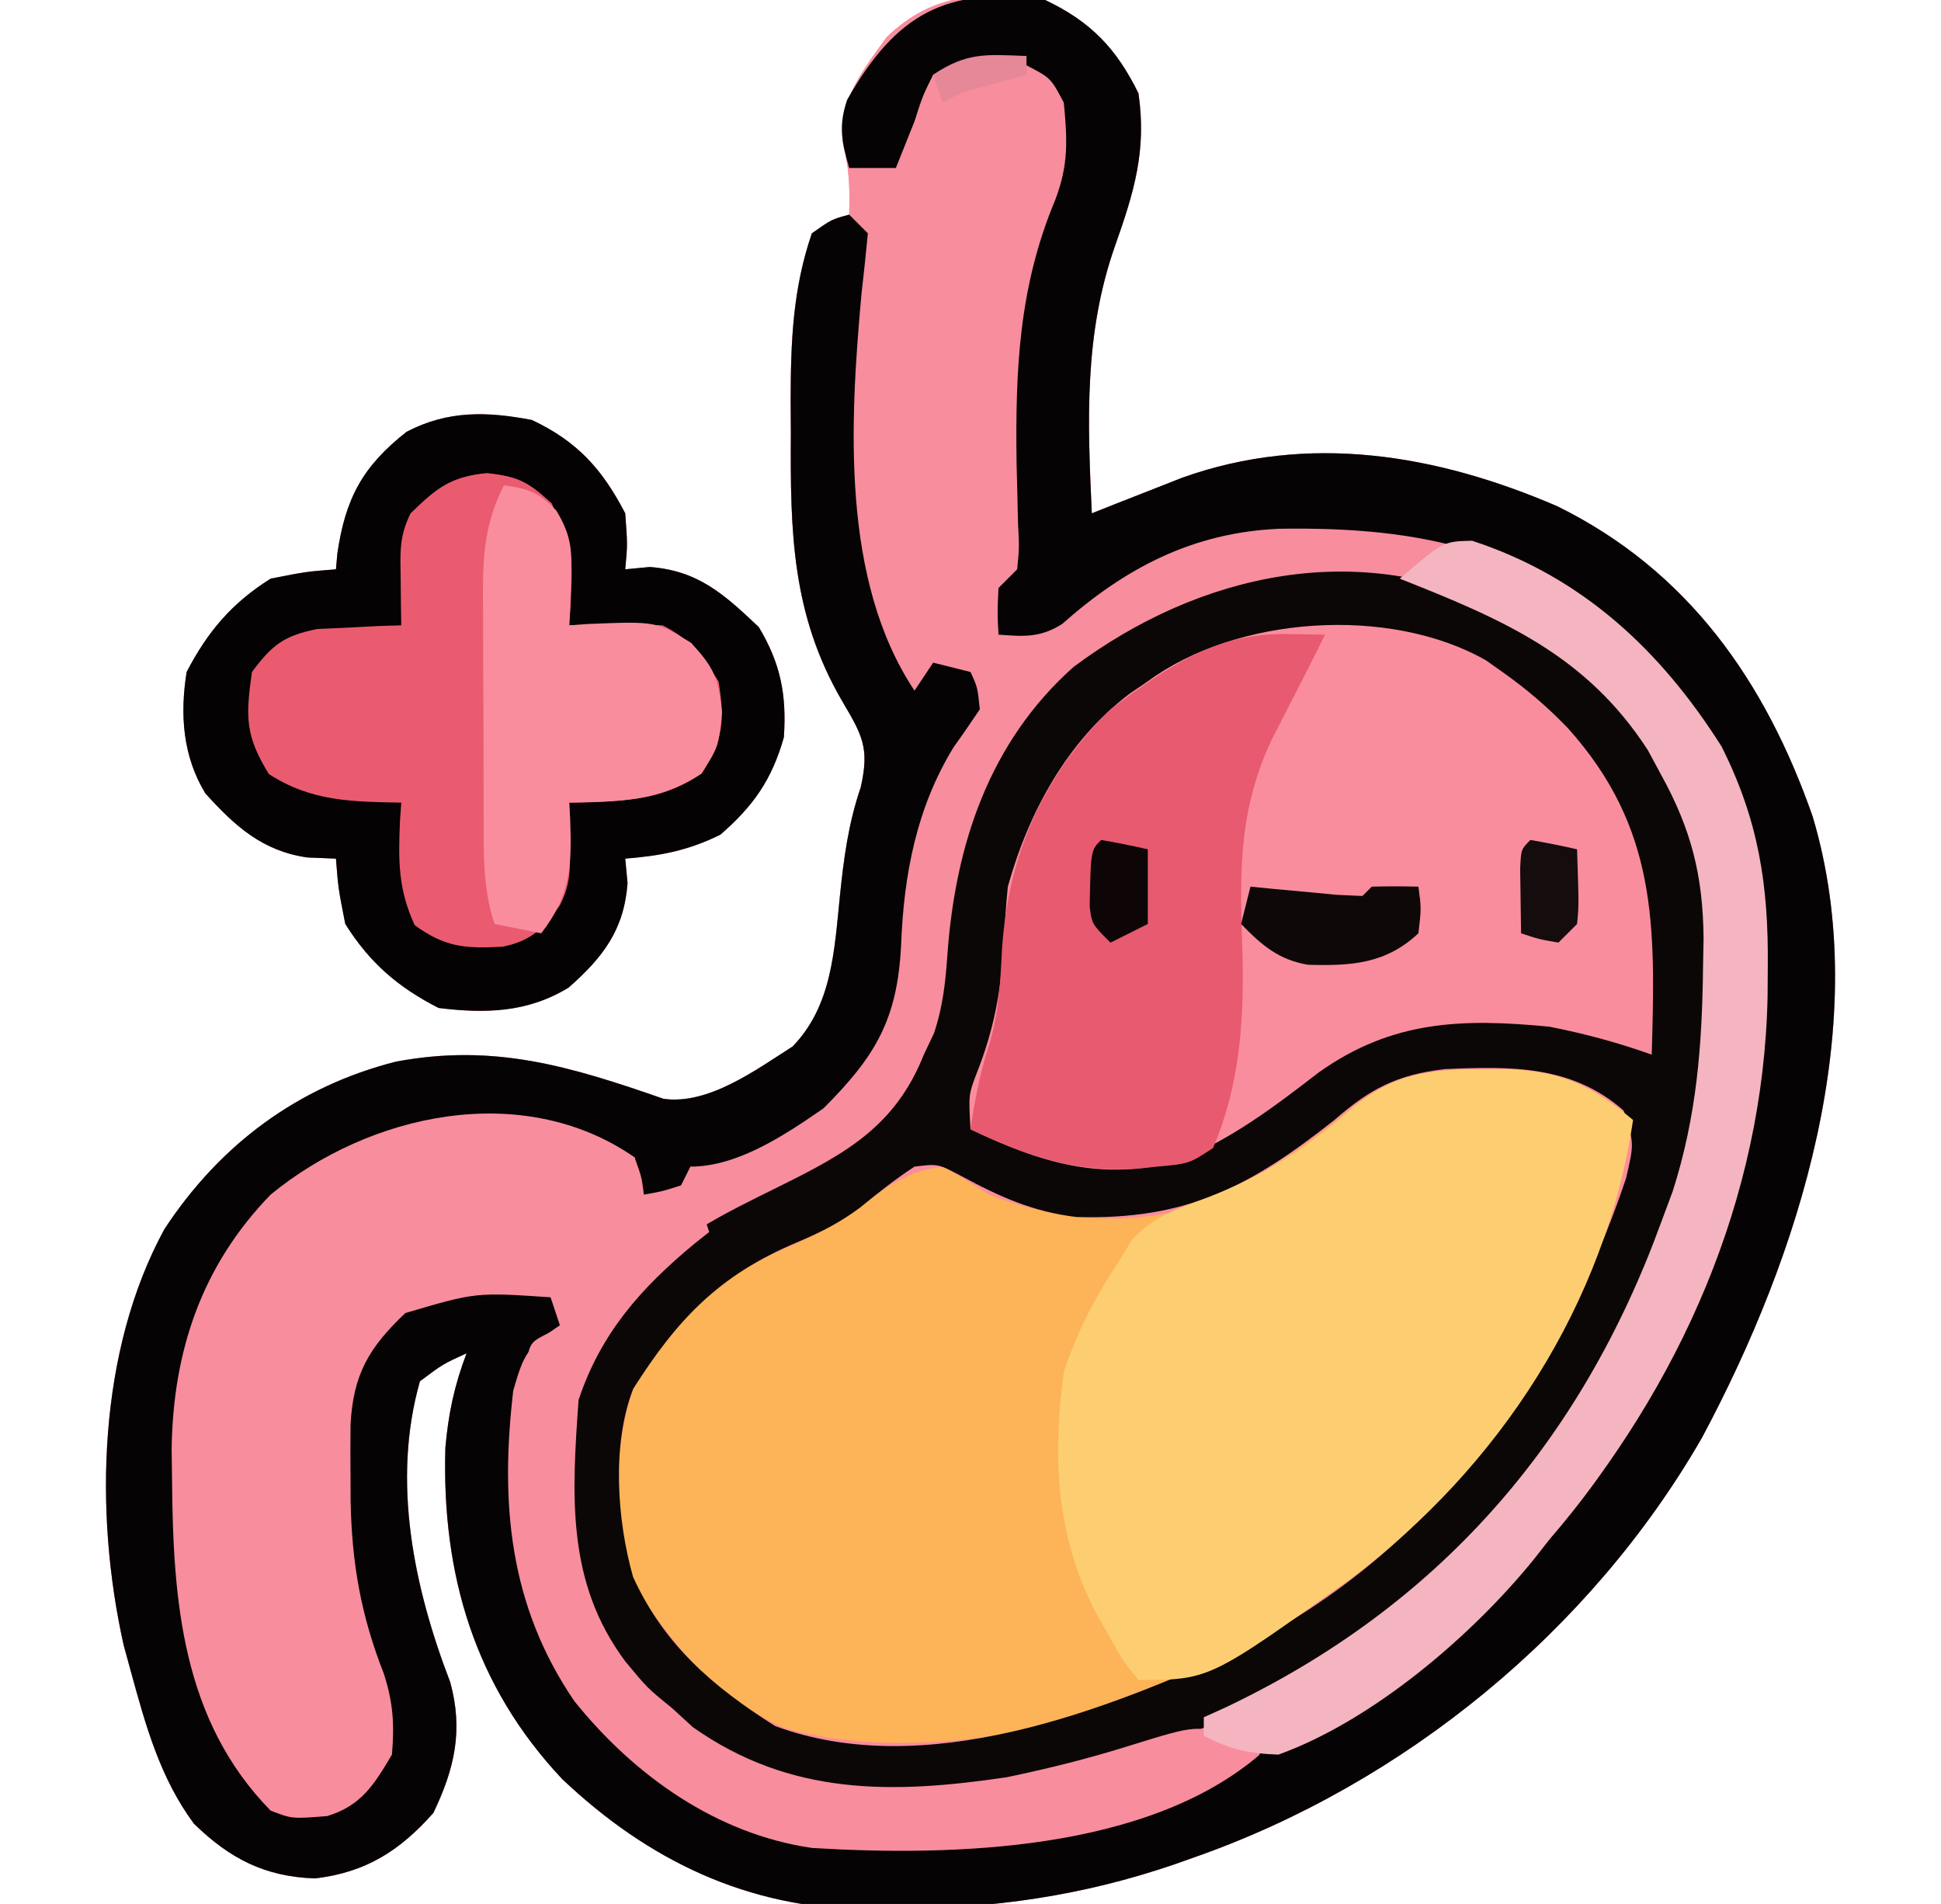<?xml version="1.0" encoding="UTF-8"?>
<svg version="1.1" xmlns="http://www.w3.org/2000/svg" width="208" height="204">
<path d="M0 0 C4.859 2.297 7.635 5.178 10 10 C10.888 16.12 9.532 20.573 7.5 26.312 C4.158 35.795 4.542 45.068 5 55 C5.88 54.651 6.761 54.301 7.668 53.941 C8.829 53.486 9.991 53.031 11.188 52.562 C12.336 52.11 13.485 51.658 14.668 51.191 C28.246 46.336 42.002 48.688 54.898 54.25 C68.926 61.166 77.187 73.028 82.238 87.457 C88.859 109.56 80.821 134.536 70.375 154.062 C58.466 174.761 38.457 191.125 16 199 C15.321 199.241 14.641 199.482 13.941 199.731 C4.01 203.135 -5.504 204.471 -16 204.562 C-17.026 204.577 -18.052 204.592 -19.109 204.607 C-31.923 204.435 -42.512 199.365 -51.75 190.625 C-61.136 180.654 -64.668 168.731 -64.273 155.125 C-63.953 151.467 -63.304 148.422 -62 145 C-64.539 146.156 -64.539 146.156 -67 148 C-70.046 158.707 -67.65 170.11 -63.75 180.25 C-62.346 185.397 -63.28 189.502 -65.562 194.25 C-69.159 198.307 -72.786 200.619 -78.238 201.266 C-83.646 201.079 -87.356 199.15 -91.211 195.41 C-94.851 190.506 -96.407 184.829 -98 179 C-98.246 178.103 -98.492 177.206 -98.746 176.281 C-101.95 161.964 -101.477 144.689 -94.375 131.688 C-88.417 122.619 -80.055 116.405 -69.562 113.75 C-59.037 111.778 -50.903 114.249 -40.891 117.734 C-36.086 118.409 -30.955 114.609 -27.062 112.125 C-22.84 107.774 -22.593 101.863 -22 96.062 C-21.576 91.94 -21.106 88.313 -19.766 84.363 C-18.805 80.145 -19.583 78.793 -21.75 75.125 C-27.16 65.847 -27.319 56.991 -27.25 46.438 C-27.262 44.667 -27.262 44.667 -27.273 42.861 C-27.259 36.586 -27.047 30.961 -25 25 C-22.875 23.5 -22.875 23.5 -21 23 C-20.925 20.372 -20.957 18.162 -21.633 15.609 C-22.287 10.962 -19.634 7.668 -17 4 C-12.043 -0.839 -6.588 -0.962 0 0 Z " fill="#FA8D9D" transform="translate(112,0)"/>
<path d="M0 0 C4.859 2.297 7.635 5.178 10 10 C10.888 16.12 9.532 20.573 7.5 26.312 C4.158 35.795 4.542 45.068 5 55 C5.88 54.651 6.761 54.301 7.668 53.941 C8.829 53.486 9.991 53.031 11.188 52.562 C12.336 52.11 13.485 51.658 14.668 51.191 C28.246 46.336 42.002 48.688 54.898 54.25 C68.926 61.166 77.187 73.028 82.238 87.457 C88.859 109.56 80.821 134.536 70.375 154.062 C58.466 174.761 38.457 191.125 16 199 C15.321 199.241 14.641 199.482 13.941 199.731 C4.01 203.135 -5.504 204.471 -16 204.562 C-17.026 204.577 -18.052 204.592 -19.109 204.607 C-31.923 204.435 -42.512 199.365 -51.75 190.625 C-61.136 180.654 -64.668 168.731 -64.273 155.125 C-63.953 151.467 -63.304 148.422 -62 145 C-64.539 146.156 -64.539 146.156 -67 148 C-70.046 158.707 -67.65 170.11 -63.75 180.25 C-62.346 185.397 -63.28 189.502 -65.562 194.25 C-69.159 198.307 -72.786 200.619 -78.238 201.266 C-83.646 201.079 -87.356 199.15 -91.211 195.41 C-94.851 190.506 -96.407 184.829 -98 179 C-98.246 178.103 -98.492 177.206 -98.746 176.281 C-101.95 161.964 -101.477 144.689 -94.375 131.688 C-88.417 122.619 -80.055 116.405 -69.562 113.75 C-59.037 111.778 -50.903 114.249 -40.891 117.734 C-36.086 118.409 -30.955 114.609 -27.062 112.125 C-22.84 107.774 -22.593 101.863 -22 96.062 C-21.576 91.94 -21.106 88.313 -19.766 84.363 C-18.805 80.145 -19.583 78.793 -21.75 75.125 C-27.16 65.847 -27.319 56.991 -27.25 46.438 C-27.262 44.667 -27.262 44.667 -27.273 42.861 C-27.259 36.586 -27.047 30.961 -25 25 C-22.875 23.5 -22.875 23.5 -21 23 C-20.925 20.372 -20.957 18.162 -21.633 15.609 C-22.287 10.962 -19.634 7.668 -17 4 C-12.043 -0.839 -6.588 -0.962 0 0 Z M-2 77 C-7.582 85.132 -9.456 92.21 -10.24 101.798 C-10.949 109.475 -13.215 116.44 -18.973 121.855 C-23.065 124.745 -27.548 126.734 -32.062 128.875 C-40.185 132.864 -46.358 138.571 -50.148 146.898 C-52.5 155.463 -52.654 165.725 -48.75 173.812 C-47.875 175.235 -46.963 176.636 -46 178 C-45.134 179.361 -45.134 179.361 -44.25 180.75 C-37.639 187.361 -29.175 192.334 -19.697 192.417 C-18.951 192.403 -18.206 192.389 -17.438 192.375 C-16.648 192.365 -15.859 192.355 -15.045 192.344 C8.404 191.733 29.567 181.405 46 165 C46.77 164.242 47.539 163.484 48.332 162.703 C57.835 152.796 63.705 140.934 68 128 C68.48 126.695 68.48 126.695 68.969 125.363 C71.202 118.281 71.341 111.179 71.438 103.812 C71.46 102.791 71.482 101.769 71.505 100.716 C71.485 93.91 70.295 88.948 67 83 C66.542 82.141 66.085 81.283 65.613 80.398 C59.601 71.046 50.842 64.693 40 62 C23.058 59.793 9.367 63.667 -2 77 Z " fill="#F78D9D" transform="translate(112,0)"/>
<path d="M0 0 C4.859 2.297 7.635 5.178 10 10 C10.888 16.12 9.532 20.573 7.5 26.312 C4.158 35.795 4.542 45.068 5 55 C5.88 54.651 6.761 54.301 7.668 53.941 C8.829 53.486 9.991 53.031 11.188 52.562 C12.336 52.11 13.485 51.658 14.668 51.191 C28.246 46.336 42.002 48.688 54.898 54.25 C68.926 61.166 77.187 73.028 82.238 87.457 C88.859 109.56 80.821 134.536 70.375 154.062 C58.466 174.761 38.457 191.125 16 199 C15.321 199.241 14.641 199.482 13.941 199.731 C4.01 203.135 -5.504 204.471 -16 204.562 C-17.026 204.577 -18.052 204.592 -19.109 204.607 C-31.923 204.435 -42.512 199.365 -51.75 190.625 C-61.136 180.654 -64.668 168.731 -64.273 155.125 C-63.953 151.467 -63.304 148.422 -62 145 C-64.539 146.156 -64.539 146.156 -67 148 C-70.046 158.707 -67.65 170.11 -63.75 180.25 C-62.346 185.397 -63.28 189.502 -65.562 194.25 C-69.159 198.307 -72.786 200.619 -78.238 201.266 C-83.646 201.079 -87.356 199.15 -91.211 195.41 C-94.851 190.506 -96.407 184.829 -98 179 C-98.246 178.103 -98.492 177.206 -98.746 176.281 C-101.95 161.964 -101.477 144.689 -94.375 131.688 C-88.417 122.619 -80.055 116.405 -69.562 113.75 C-59.037 111.778 -50.903 114.249 -40.891 117.734 C-36.086 118.409 -30.955 114.609 -27.062 112.125 C-22.84 107.774 -22.593 101.863 -22 96.062 C-21.576 91.94 -21.106 88.313 -19.766 84.363 C-18.805 80.145 -19.583 78.793 -21.75 75.125 C-27.16 65.847 -27.319 56.991 -27.25 46.438 C-27.262 44.667 -27.262 44.667 -27.273 42.861 C-27.259 36.586 -27.047 30.961 -25 25 C-22.875 23.5 -22.875 23.5 -21 23 C-20.01 23.99 -20.01 23.99 -19 25 C-19.212 27.195 -19.435 29.388 -19.691 31.578 C-20.917 45.166 -21.902 62.146 -14 74 C-13.01 72.515 -13.01 72.515 -12 71 C-10.02 71.495 -10.02 71.495 -8 72 C-7.25 73.625 -7.25 73.625 -7 76 C-7.921 77.365 -8.85 78.726 -9.812 80.062 C-13.797 86.564 -15.147 93.737 -15.438 101.25 C-15.826 109.252 -18.197 113.197 -23.75 118.75 C-27.789 121.546 -32.92 125 -38 125 C-38.66 126.32 -39.32 127.64 -40 129 C-41.32 128.67 -42.64 128.34 -44 128 C-44 126.68 -44 125.36 -44 124 C-53.567 120.372 -64.147 119.035 -73.879 122.91 C-82.482 127.33 -87.205 133.15 -91 142 C-95.549 157.072 -92.755 176.046 -86 190 C-84.693 191.963 -84.693 191.963 -83 193 C-79.907 193.393 -77.954 193.63 -75 193 C-72.341 191.01 -72.341 191.01 -71 188 C-70.659 183.582 -71.398 180.527 -73 176.438 C-74.995 170.268 -75.446 164.534 -75.5 158.062 C-75.527 156.713 -75.527 156.713 -75.555 155.336 C-75.504 149.722 -74.745 146.44 -71 142 C-66.993 138.194 -63.971 137.763 -58.625 137.75 C-56.749 137.814 -54.874 137.891 -53 138 C-52.01 139.98 -52.01 139.98 -51 142 C-51.639 142.227 -52.279 142.454 -52.938 142.688 C-55.179 143.798 -55.179 143.798 -55.605 146.016 C-57.344 159.168 -57.063 171.342 -49.238 182.516 C-42.838 190.358 -34.986 195.208 -25 197 C-22.283 197.208 -19.71 197.335 -17 197.312 C-16.268 197.307 -15.536 197.301 -14.782 197.295 C7.286 196.817 27.241 188.187 44 174 C44.603 173.542 45.207 173.085 45.828 172.613 C62.486 159.653 72.943 136.367 76 116 C76.309 112.016 76.37 108.057 76.375 104.062 C76.399 103.055 76.424 102.048 76.449 101.01 C76.497 88.694 72.062 79.193 64 70 C52.433 58.954 40.479 56.407 25.043 56.656 C15.85 57.066 8.619 60.822 1.816 66.863 C-0.55 68.344 -2.262 68.202 -5 68 C-5.125 65.625 -5.125 65.625 -5 63 C-4.01 62.01 -4.01 62.01 -3 61 C-2.771 58.688 -2.771 58.688 -2.91 56.012 C-2.932 55.001 -2.954 53.99 -2.977 52.948 C-3.005 51.872 -3.033 50.796 -3.062 49.688 C-3.203 39.676 -2.836 30.783 1.078 21.422 C2.513 17.653 2.384 15.032 2 11 C0.603 8.353 0.603 8.353 -2 7 C-5.773 6.669 -8.407 6.802 -12 8 C-13.135 10.295 -13.135 10.295 -14 13 C-14.667 14.667 -15.333 16.333 -16 18 C-17.65 18 -19.3 18 -21 18 C-21.802 15.176 -22.17 13.5 -21.215 10.684 C-16.014 1.539 -10.591 -1.547 0 0 Z " fill="#050303" transform="translate(112,0)"/>
<path d="M0 0 C0.713 -0.004 1.426 -0.008 2.16 -0.012 C8.308 0.123 11.599 1.562 16.25 5.438 C13.344 25.044 1.937 42.527 -13.784 54.458 C-20.675 59.463 -27.852 63.216 -35.75 66.438 C-36.454 66.753 -37.158 67.069 -37.883 67.395 C-48.501 71.904 -63.579 73.783 -74.676 70.598 C-82.007 67.294 -86.462 62.054 -90.688 55.375 C-93.131 48.633 -93.12 40.075 -90.613 33.418 C-86.269 25.812 -81.142 21.851 -73.125 18.547 C-69.747 16.969 -66.813 14.88 -63.793 12.707 C-61.713 11.414 -60.174 10.749 -57.75 10.438 C-56.049 11.378 -54.385 12.386 -52.75 13.438 C-45.242 16.37 -37.189 16.931 -29.488 14.34 C-23.687 11.554 -18.607 8.09 -13.688 3.953 C-9.285 0.509 -5.525 0.02 0 0 Z " fill="#FDB357" transform="translate(158.75,114.562)"/>
<path d="M0 0 C10.38 6.206 18.478 14.485 21.574 26.539 C22.036 30.339 22.099 34.088 22.074 37.914 C22.068 38.97 22.061 40.027 22.055 41.115 C21.5 65.255 9.881 87.227 -7.32 103.836 C-24.713 119.424 -47.603 127.382 -70.852 126.957 C-79.329 126.471 -86.167 122.005 -92.426 116.539 C-94.156 114.355 -94.156 114.355 -95.613 112.102 C-96.102 111.36 -96.59 110.619 -97.094 109.855 C-101.896 101.504 -102.073 90.662 -99.586 81.418 C-98.409 78.878 -97.108 76.774 -95.426 74.539 C-94.949 73.871 -94.472 73.204 -93.98 72.516 C-89.494 67.237 -83.895 64.618 -77.801 61.602 C-70.732 58.1 -65.478 55.191 -62.426 47.539 C-62.07 46.791 -61.714 46.044 -61.348 45.273 C-60.384 42.416 -60.104 39.763 -59.896 36.765 C-59.045 25.072 -55.432 14.051 -46.379 5.996 C-32.837 -4.106 -15.724 -7.851 0 0 Z M-38.426 7.539 C-39.065 7.973 -39.705 8.408 -40.363 8.855 C-47.055 13.917 -51.2 21.557 -53.426 29.539 C-53.634 31.638 -53.778 33.744 -53.863 35.852 C-54.171 40.843 -54.946 45.003 -56.805 49.637 C-57.633 51.839 -57.633 51.839 -57.426 55.539 C-49.987 59.084 -43.342 61.188 -35.184 58.914 C-29.548 56.668 -24.879 53.129 -20.102 49.441 C-12.241 43.853 -4.751 43.649 4.574 44.539 C8.353 45.275 11.949 46.249 15.574 47.539 C15.975 33.78 16.222 23.277 6.574 12.539 C4.391 10.272 2.146 8.353 -0.426 6.539 C-1.306 5.916 -1.306 5.916 -2.203 5.281 C-12.618 -0.617 -28.957 0.567 -38.426 7.539 Z M-18.426 54.539 C-27.472 61.684 -34.196 65.261 -46.047 64.941 C-50.727 64.384 -54.323 62.758 -58.426 60.539 C-60.895 59.227 -60.895 59.227 -63.426 59.539 C-65.483 60.875 -67.347 62.366 -69.246 63.918 C-71.455 65.561 -73.518 66.602 -76.051 67.664 C-84.351 71.166 -88.824 75.86 -93.57 83.344 C-95.888 89.291 -95.306 97.437 -93.586 103.5 C-90.249 110.804 -85.038 115.254 -78.363 119.477 C-62.279 125.412 -43.08 117.855 -28.488 111.199 C-8.012 100.931 5.705 82.148 12.824 60.789 C13.695 57.039 13.695 57.039 12.574 53.539 C7.01 48.654 0.476 48.775 -6.609 49.09 C-11.746 49.694 -14.594 51.196 -18.426 54.539 Z " fill="#0B0706" transform="translate(161.426,65.461)"/>
<path d="M0 0 C4.867 2.301 7.523 5.236 10 10 C10.25 13.375 10.25 13.375 10 16 C11.299 15.876 11.299 15.876 12.625 15.75 C17.825 16.135 20.618 18.693 24.312 22.188 C26.657 26.094 27.31 29.459 27 34 C25.713 38.539 23.744 41.355 20.188 44.438 C16.72 46.137 13.833 46.693 10 47 C10.082 47.866 10.165 48.733 10.25 49.625 C9.881 54.605 7.638 57.56 3.938 60.812 C-0.457 63.506 -5 63.616 -10 63 C-14.357 60.78 -17.397 58.145 -20 54 C-20.75 50.188 -20.75 50.188 -21 47 C-22.011 46.959 -23.021 46.917 -24.062 46.875 C-28.866 46.192 -31.822 43.522 -35 40 C-37.419 36.003 -37.729 31.579 -37 27 C-34.749 22.666 -32.142 19.601 -28 17 C-24.188 16.25 -24.188 16.25 -21 16 C-20.948 15.432 -20.897 14.863 -20.844 14.277 C-19.978 8.383 -18.136 4.953 -13.418 1.258 C-9.001 -1.04 -4.811 -0.921 0 0 Z " fill="#EA5B70" transform="translate(57,45)"/>
<path d="M0 0 C0.766 2.141 0.766 2.141 1 4 C2.975 3.652 2.975 3.652 5 3 C5.33 2.34 5.66 1.68 6 1 C7.32 1.33 8.64 1.66 10 2 C9.01 2.99 8.02 3.98 7 5 C7.495 6.485 7.495 6.485 8 8 C7.481 8.412 6.961 8.825 6.426 9.25 C0.679 14.009 -3.614 18.842 -6 26 C-6.713 36.118 -7.35 45.493 -1 54 C1.375 56.876 1.375 56.876 4 59 C4.742 59.681 5.485 60.361 6.25 61.062 C16.676 68.408 27.583 68.251 39.891 66.422 C44.368 65.495 48.735 64.397 53.098 63.027 C60.356 60.771 60.356 60.771 64.688 62.312 C65.451 62.869 66.214 63.426 67 64 C54.906 74.371 34.099 74.917 19 74 C8.778 72.515 -0.065 66.23 -6.461 58.258 C-13.437 48.023 -14.418 37.079 -13 25 C-11.877 21.067 -11.478 20.319 -8 18 C-8.495 16.515 -8.495 16.515 -9 15 C-17.009 14.459 -17.009 14.459 -24.562 16.688 C-28.46 20.385 -30.147 23.244 -30.434 28.625 C-30.456 30.417 -30.457 32.208 -30.438 34 C-30.433 35.402 -30.433 35.402 -30.428 36.832 C-30.294 43.534 -29.33 49.044 -26.875 55.309 C-25.871 58.398 -25.718 60.769 -26 64 C-27.883 67.177 -29.271 69.477 -32.938 70.586 C-36.707 70.886 -36.707 70.886 -39 70 C-48.479 60.334 -49.463 47.542 -49.562 34.625 C-49.577 33.532 -49.592 32.439 -49.607 31.313 C-49.475 20.817 -46.41 11.639 -39 4 C-28.444 -4.669 -12.035 -8.332 0 0 Z " fill="#F88D9D" transform="translate(68,124)"/>
<path d="M0 0 C0.713 -0.004 1.426 -0.008 2.16 -0.012 C8.308 0.123 11.599 1.562 16.25 5.438 C13.339 25.074 1.901 42.666 -13.938 54.51 C-29.141 65.438 -29.141 65.438 -36.75 65.438 C-38.383 63.426 -38.383 63.426 -39.875 60.75 C-40.373 59.88 -40.87 59.01 -41.383 58.113 C-45.588 49.882 -45.988 41.573 -44.75 32.438 C-43.278 28.031 -41.341 24.283 -38.75 20.438 C-38.325 19.729 -37.899 19.02 -37.461 18.289 C-35.053 15.683 -32.496 14.922 -29.188 13.688 C-23.24 11.346 -18.67 8.429 -13.836 4.172 C-9.417 0.498 -5.669 0.021 0 0 Z " fill="#FDCE71" transform="translate(158.75,114.562)"/>
<path d="M0 0 C1.212 0.014 1.212 0.014 2.449 0.027 C3.372 0.045 3.372 0.045 4.312 0.062 C3.253 2.192 2.183 4.315 1.094 6.43 C0.671 7.257 0.248 8.085 -0.188 8.938 C-0.61 9.76 -1.033 10.582 -1.469 11.43 C-5.153 19.389 -4.809 26.232 -4.521 34.857 C-4.393 41.891 -4.916 48.509 -7.688 55.062 C-10.25 56.75 -10.25 56.75 -13.688 57.062 C-14.434 57.139 -15.18 57.215 -15.949 57.293 C-22.61 57.68 -27.725 55.904 -33.688 53.062 C-33.228 49.926 -32.673 47.019 -31.688 44 C-30.644 40.584 -30.488 37.31 -30.312 33.75 C-29.614 23.591 -25.979 15.274 -18.688 8.062 C-12.821 3.69 -7.488 -0.109 0 0 Z " fill="#E85A6F" transform="translate(137.688,67.938)"/>
<path d="M0 0 C4.867 2.301 7.523 5.236 10 10 C10.25 13.375 10.25 13.375 10 16 C11.299 15.876 11.299 15.876 12.625 15.75 C17.825 16.135 20.618 18.693 24.312 22.188 C26.657 26.094 27.31 29.459 27 34 C25.713 38.539 23.744 41.355 20.188 44.438 C16.72 46.137 13.833 46.693 10 47 C10.082 47.866 10.165 48.733 10.25 49.625 C9.881 54.605 7.638 57.56 3.938 60.812 C-0.457 63.506 -5 63.616 -10 63 C-14.357 60.78 -17.397 58.145 -20 54 C-20.75 50.188 -20.75 50.188 -21 47 C-22.011 46.959 -23.021 46.917 -24.062 46.875 C-28.866 46.192 -31.822 43.522 -35 40 C-37.419 36.003 -37.729 31.579 -37 27 C-34.749 22.666 -32.142 19.601 -28 17 C-24.188 16.25 -24.188 16.25 -21 16 C-20.948 15.432 -20.897 14.863 -20.844 14.277 C-19.978 8.383 -18.136 4.953 -13.418 1.258 C-9.001 -1.04 -4.811 -0.921 0 0 Z M-13 10 C-14.262 12.525 -14.099 14.312 -14.062 17.125 C-14.049 18.49 -14.049 18.49 -14.035 19.883 C-14.024 20.581 -14.012 21.28 -14 22 C-14.82 22.026 -15.64 22.052 -16.484 22.078 C-18.101 22.163 -18.101 22.163 -19.75 22.25 C-21.351 22.32 -21.351 22.32 -22.984 22.391 C-26.592 23.12 -27.815 24.077 -30 27 C-30.685 31.798 -30.73 33.817 -28.188 37.938 C-23.64 40.88 -19.322 40.897 -14 41 C-14.07 41.996 -14.07 41.996 -14.141 43.012 C-14.313 47.228 -14.347 50.246 -12.562 54.125 C-9.293 56.517 -7.105 56.65 -3.125 56.434 C-0.085 55.813 1.238 54.497 3 52 C4.203 49.595 4.101 48.05 4.062 45.375 C4.053 44.558 4.044 43.74 4.035 42.898 C4.024 42.272 4.012 41.645 4 41 C4.736 40.986 5.472 40.972 6.23 40.957 C10.998 40.724 14.152 40.565 18.188 37.875 C20.5 34.207 20.686 32.267 20 28 C18.204 25.247 16.947 23.474 14 22 C12.293 21.93 10.583 21.916 8.875 21.938 C7.51 21.951 7.51 21.951 6.117 21.965 C5.069 21.982 5.069 21.982 4 22 C4.046 21.336 4.093 20.672 4.141 19.988 C4.415 14.176 4.415 14.176 2.125 8.938 C-0.401 6.634 -1.412 6.065 -4.812 5.688 C-8.731 6.072 -10.213 7.293 -13 10 Z " fill="#040202" transform="translate(57,45)"/>
<path d="M0 0 C11.783 3.852 20.207 11.718 26.742 22.059 C30.684 29.912 31.775 36.865 31.688 45.625 C31.681 46.679 31.674 47.733 31.667 48.819 C31.223 70.586 22.25 90.61 8.25 107.062 C7.719 107.739 7.188 108.416 6.641 109.113 C-0.03 117.353 -10.673 126.426 -20.75 130.062 C-24.017 129.944 -25.871 129.502 -28.75 128.062 C-28.75 127.403 -28.75 126.743 -28.75 126.062 C-28.023 125.734 -27.296 125.405 -26.547 125.066 C-3.624 114.222 11.658 96.645 20.25 73.062 C20.664 71.95 21.078 70.838 21.504 69.691 C24.073 61.662 24.654 54.08 24.75 45.688 C24.769 44.677 24.787 43.667 24.806 42.625 C24.75 35.897 23.498 30.947 20.25 25.062 C19.781 24.192 19.312 23.322 18.828 22.426 C12.205 12.199 3.193 8.397 -7.75 4.062 C-3.094 0.07 -3.094 0.07 0 0 Z " fill="#F4B5C0" transform="translate(157.75,57.938)"/>
<path d="M0 0 C2.628 0.362 3.777 0.765 5.625 2.719 C7.283 5.469 7.313 7.07 7.188 10.25 C7.16 11.142 7.133 12.034 7.105 12.953 C7.071 13.629 7.036 14.304 7 15 C7.664 14.954 8.328 14.907 9.012 14.859 C16.285 14.562 16.285 14.562 20.062 16.875 C22.556 19.61 22.953 20.582 23.375 24.312 C23 28 23 28 21.188 30.875 C16.649 33.901 12.354 33.897 7 34 C7.035 34.592 7.07 35.183 7.105 35.793 C7.276 40.76 7.169 43.907 4 48 C2.35 47.67 0.7 47.34 -1 47 C-2.297 43.11 -2.162 39.407 -2.168 35.352 C-2.171 34.502 -2.175 33.652 -2.178 32.777 C-2.183 30.98 -2.185 29.183 -2.185 27.386 C-2.187 24.642 -2.206 21.9 -2.225 19.156 C-2.228 17.409 -2.23 15.661 -2.23 13.914 C-2.238 13.096 -2.245 12.278 -2.252 11.436 C-2.235 7.167 -1.976 3.895 0 0 Z " fill="#F98D9D" transform="translate(54,52)"/>
<path d="M0 0 C0.855 0.084 1.709 0.168 2.59 0.254 C4.247 0.407 4.247 0.407 5.938 0.562 C7.04 0.667 8.142 0.771 9.277 0.879 C10.176 0.919 11.074 0.959 12 1 C12.33 0.67 12.66 0.34 13 0 C14.666 -0.041 16.334 -0.043 18 0 C18.312 2.312 18.312 2.312 18 5 C14.48 8.293 10.776 8.502 6.16 8.371 C2.988 7.826 1.199 6.269 -1 4 C-0.67 2.68 -0.34 1.36 0 0 Z " fill="#0F0809" transform="translate(134,95)"/>
<path d="M0 0 C1.675 0.286 3.344 0.618 5 1 C5.195 7.055 5.195 7.055 5 9 C4.34 9.66 3.68 10.32 3 11 C0.875 10.625 0.875 10.625 -1 10 C-1.027 8.521 -1.046 7.042 -1.062 5.562 C-1.074 4.739 -1.086 3.915 -1.098 3.066 C-1 1 -1 1 0 0 Z " fill="#150C0D" transform="translate(164,90)"/>
<path d="M0 0 C1.675 0.286 3.344 0.618 5 1 C5 3.64 5 6.28 5 9 C3.02 9.99 3.02 9.99 1 11 C-1 9 -1 9 -1.23 7.09 C-1.111 1.111 -1.111 1.111 0 0 Z " fill="#0D0506" transform="translate(118,90)"/>
<path d="M0 0 C0 0.66 0 1.32 0 2 C-1.114 2.309 -2.228 2.619 -3.375 2.938 C-6.795 3.823 -6.795 3.823 -9 5 C-9.33 4.01 -9.66 3.02 -10 2 C-6.356 -0.429 -4.288 -0.162 0 0 Z " fill="#E68898" transform="translate(110,6)"/>
</svg>
